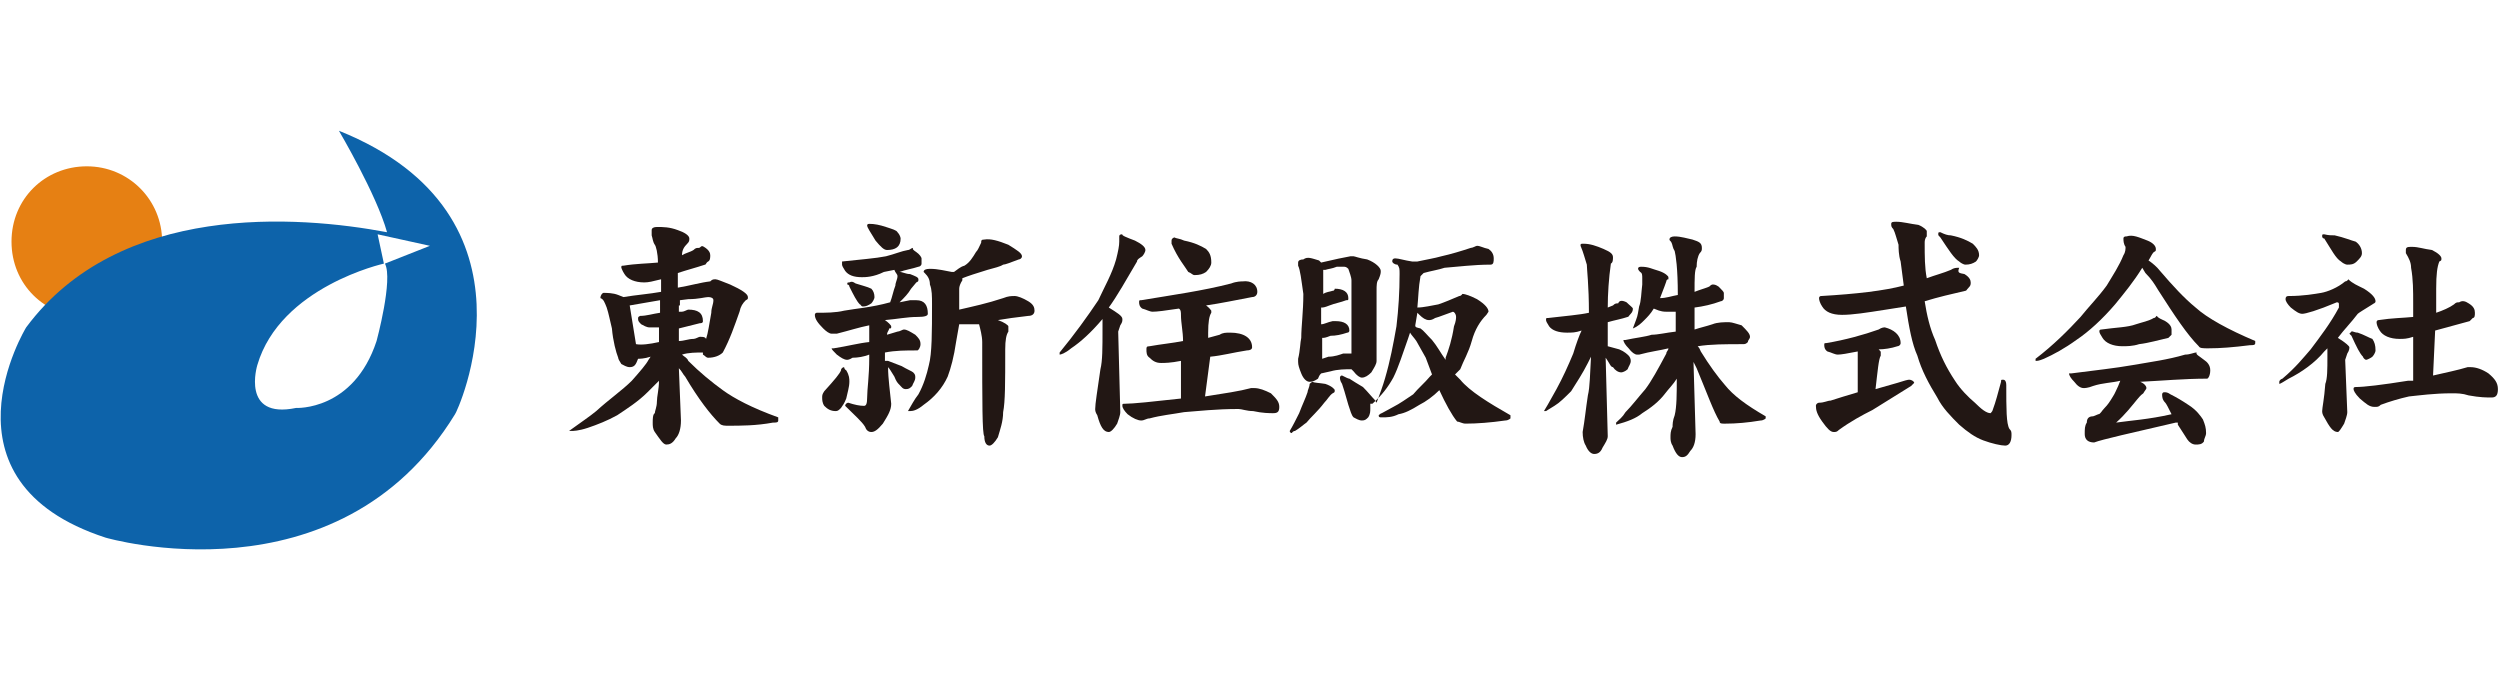 <?xml version="1.0" encoding="utf-8"?>
<!-- Generator: Adobe Illustrator 27.4.0, SVG Export Plug-In . SVG Version: 6.00 Build 0)  -->
<svg version="1.1" id="レイヤー_1" xmlns="http://www.w3.org/2000/svg" xmlns:xlink="http://www.w3.org/1999/xlink" x="0px"
	 y="0px" viewBox="0 0 239 65" style="enable-background:new 0 0 239 65;" xml:space="preserve">
<style type="text/css">
	.st0{fill:none;}
	.st1{fill:#221714;}
	.st2{fill:#E68013;}
	.st3{fill:#0D63AA;}
</style>
<g id="Page-1">
	<g id="Desktop-HD" transform="translate(-120, -40)">
		<g id="logo" transform="translate(120, 40)">
			<rect id="Background" y="12.5" class="st0" width="239" height="40"/>
			<g id="Shape">
				<path class="st1" d="M67.3,23.6c0.5,0.3,0.6,0.6,0.6,0.8c0,0.2,0,0.5-0.2,0.6s-0.2,0.3-0.3,0.3c-0.9,0.3-1.7,0.5-2.6,0.8v1.4
					c1.2-0.2,2.2-0.5,3.1-0.6c0.2-0.2,0.3-0.2,0.5-0.2c0.2,0,0.6,0.2,1.4,0.5c1.1,0.5,1.7,0.9,1.7,1.2c0,0.2,0,0.2-0.2,0.3
					c-0.3,0.3-0.5,0.6-0.6,1.1c-0.5,1.4-0.9,2.6-1.6,3.9c-0.3,0.3-0.8,0.5-1.4,0.5c-0.2,0-0.3-0.2-0.5-0.3v-0.2c-0.6,0-1.4,0-2,0.2
					c0.2,0.2,0.5,0.3,0.6,0.6c1.1,1.1,2.2,2,3.3,2.8c1.1,0.8,2.8,1.7,5.3,2.6v0.3c0,0.2-0.2,0.2-0.5,0.2c-1.6,0.3-3.1,0.3-4.3,0.3
					c-0.3,0-0.6,0-0.8-0.2c-0.9-0.9-2-2.3-3.3-4.5c-0.2-0.2-0.3-0.5-0.6-0.8l0.2,5c0,0.8-0.2,1.4-0.5,1.7c-0.3,0.5-0.6,0.6-0.9,0.6
					c-0.3,0-0.6-0.5-1.1-1.2c-0.2-0.3-0.2-0.6-0.2-0.9s0-0.8,0.2-0.9c0-0.2,0.2-0.6,0.2-1.1c0-0.5,0.2-1.2,0.2-2l-1.1,1.1
					c-0.9,0.9-2,1.6-2.9,2.2c-0.9,0.5-1.9,0.9-2.8,1.2s-1.4,0.3-1.6,0.3h-0.2c1.1-0.8,2-1.4,2.6-1.9c1.2-1.1,2.5-2,3.4-2.9
					c0.8-0.9,1.4-1.6,1.6-2l0.2-0.3c-0.6,0.2-1.1,0.2-1.2,0.2c-0.2,0.5-0.3,0.8-0.8,0.8c-0.3,0-0.6-0.2-0.8-0.3
					c-0.2-0.3-0.3-0.5-0.3-0.6c-0.2-0.5-0.5-1.6-0.6-2.8c-0.2-0.8-0.3-1.4-0.5-2c-0.2-0.5-0.3-0.8-0.6-0.9c0-0.3,0.2-0.5,0.3-0.5
					c0.3,0,0.9,0,1.4,0.2l0.5,0.2c1.2-0.2,2.5-0.3,3.6-0.5v-1.2c-0.8,0.2-1.2,0.3-1.6,0.3c-0.9,0-1.6-0.3-1.9-0.8
					c-0.2-0.3-0.3-0.6-0.3-0.6c0-0.2,0-0.2,0.2-0.2c1.2-0.2,2.3-0.2,3.3-0.3c0-0.9-0.2-1.6-0.3-1.7c-0.2-0.3-0.2-0.6-0.3-0.9
					c0-0.2,0-0.3,0-0.5s0.2-0.3,0.5-0.3c0.6,0,1.2,0,2,0.3c0.6,0.2,1.1,0.5,1.1,0.8c0,0.2,0,0.3-0.2,0.5c-0.3,0.3-0.5,0.6-0.5,1.1
					c0.3-0.2,0.8-0.3,1.1-0.5c0.2-0.2,0.3-0.2,0.5-0.2S67,23.4,67.3,23.6z M63,32.7v-1.4c-0.5,0-0.8,0-0.9,0c-0.3,0-0.6-0.2-0.8-0.3
					c-0.2-0.2-0.3-0.3-0.3-0.5c0-0.2,0-0.2,0.2-0.3c0.6,0,1.2-0.2,1.9-0.3V29v-0.3l-2.9,0.5l0.6,3.7C61.3,33,62.1,32.9,63,32.7z
					 M64.9,29.2v0.6h0.3c0.2,0,0.5-0.2,0.6-0.2c0.9,0,1.4,0.3,1.4,1.1c0,0.2-0.2,0.2-0.3,0.2l-2,0.5v1.2c0.5,0,0.9-0.2,1.4-0.2
					c0.2,0,0.5-0.2,0.6-0.2c0.3,0,0.5,0,0.6,0.2c0.2-0.6,0.3-1.4,0.5-2.5c0-0.5,0.2-0.8,0.2-1.2c0-0.2-0.2-0.3-0.5-0.3
					c-0.3,0-0.9,0.2-1.9,0.2L65,28.7v0.5H64.9z"/>
				<path class="st1" d="M84.7,21.7c0.6,0.2,1,0.3,1.1,0.5c0.2,0.2,0.3,0.5,0.3,0.6c0,0.8-0.5,1.1-1.3,1.1c-0.3,0-0.6-0.3-1.1-0.9
					c-0.5-0.8-0.8-1.3-0.8-1.4s0-0.2,0.2-0.2C83.6,21.4,84.1,21.5,84.7,21.7 M87.6,24.1c0.3,0.2,0.5,0.5,0.5,0.6c0,0.2,0,0.3,0,0.5
					c0,0.2-0.2,0.3-0.3,0.3c-0.6,0.2-1.3,0.3-1.8,0.5c0.3,0,0.6,0.2,1,0.2c0.5,0.2,0.8,0.3,0.8,0.5c0,0.2,0,0.2-0.2,0.3l-0.5,0.6
					c-0.3,0.5-0.6,0.8-1.1,1.3l1-0.2c0.3,0,0.5,0,0.6,0c0.8,0,1.1,0.5,1.1,1.3c0,0.2-0.3,0.3-1,0.3c-1,0-1.9,0.2-3.1,0.3
					c0.3,0.2,0.6,0.5,0.6,0.6c0,0.2,0,0.2-0.2,0.2c0,0.2-0.2,0.3-0.2,0.6l1-0.3c0.2,0,0.5-0.2,0.6-0.2c0.3,0,0.6,0.2,1.1,0.5
					c0.3,0.3,0.5,0.5,0.5,0.9c0,0.3-0.2,0.6-0.3,0.6c-1.1,0-2.1,0-3.1,0.2v0.8h0.3l1.3,0.5c0.5,0.3,1,0.5,1.1,0.6
					c0.2,0.2,0.2,0.3,0.2,0.5c0,0.3-0.2,0.5-0.3,0.8c-0.2,0.2-0.3,0.3-0.6,0.3S86.2,37,86,36.8c-0.2-0.2-0.3-0.3-0.5-0.8
					c-0.3-0.5-0.5-0.8-0.6-0.9c0,1.1,0.2,2.4,0.3,3.5c0,0.6-0.3,1.1-0.8,1.9c-0.5,0.6-0.8,0.8-1.1,0.8s-0.5-0.2-0.6-0.5
					c-0.3-0.5-1-1.1-1.9-2c0-0.2,0.2-0.3,0.3-0.3c0.6,0.2,1.1,0.3,1.5,0.3c0.2,0,0.3-0.2,0.3-0.8c0-0.8,0.2-2,0.2-3.8v-0.3
					c-0.5,0.2-1.1,0.3-1.6,0.3c-0.3,0.2-0.5,0.2-0.5,0.2c-0.3,0-0.6-0.2-1-0.5c-0.3-0.3-0.5-0.5-0.5-0.6c0,0,0,0,0.2,0
					c1.3-0.2,2.4-0.5,3.4-0.6v-0.8c0-0.3,0-0.5,0-0.8c-1,0.2-1.9,0.5-3.1,0.8h-0.5c-0.2,0-0.5-0.2-0.8-0.5c-0.5-0.5-0.8-0.9-0.8-1.3
					c0,0,0-0.2,0.2-0.2c0.8,0,1.8,0,2.6-0.2c1.1-0.2,2.6-0.3,4.4-0.8c0.2-0.5,0.3-1.1,0.5-1.6c0-0.3,0.2-0.6,0.2-0.9
					c0-0.2-0.2-0.3-0.3-0.6l-1,0.2c-1,0.5-1.8,0.5-2.1,0.5c-0.8,0-1.3-0.2-1.6-0.6c-0.2-0.3-0.3-0.5-0.3-0.6V25
					c1.8-0.2,3.2-0.3,4.2-0.5c0.8-0.2,1.5-0.5,2.1-0.6c0.2,0,0.3-0.2,0.5-0.2C87.2,23.8,87.3,23.9,87.6,24.1 M81.8,27.1
					c0.6,0.2,1.1,0.3,1.5,0.5c0.2,0.2,0.3,0.5,0.3,0.8c0,0.2-0.2,0.5-0.3,0.6c-0.3,0.2-0.5,0.3-0.8,0.3c-0.2,0-0.2-0.2-0.3-0.2
					c-0.3-0.3-0.6-0.9-1-1.7c0-0.2-0.2-0.2-0.2-0.2c0-0.2,0-0.2,0.2-0.2C81.4,26.9,81.5,26.9,81.8,27.1 M80.9,35.4
					c0.3,0.5,0.3,0.8,0.3,1.1c0,0.5-0.2,1.1-0.3,1.6c-0.2,0.5-0.3,0.6-0.5,0.9c-0.2,0.2-0.3,0.3-0.5,0.3c-0.5,0-0.8-0.2-1.1-0.5
					c-0.2-0.3-0.2-0.6-0.2-0.8s0-0.3,0.2-0.6c1-1.1,1.5-1.7,1.6-2c0-0.2,0.2-0.3,0.3-0.3C80.7,35.1,80.7,35.3,80.9,35.4 M96.4,23.4
					c0.8,0.5,1.3,0.8,1.3,1.1c0,0.2-0.2,0.3-0.3,0.3c-0.8,0.3-1.3,0.5-1.5,0.5c-0.3,0.2-0.8,0.3-1.5,0.5c-1,0.3-1.9,0.6-2.4,0.8v0.2
					c-0.2,0.3-0.3,0.6-0.3,0.8v2c1.3-0.3,2.7-0.6,4.2-1.1c0.5-0.2,0.8-0.2,1.1-0.2s0.8,0.2,1.3,0.5c0.5,0.3,0.6,0.6,0.6,0.9
					c0,0.3-0.2,0.5-0.6,0.5l-1.6,0.2l-1.3,0.2c0.6,0.2,1,0.5,1,0.6c0,0.2,0,0.3,0,0.5c-0.2,0.3-0.3,0.8-0.3,1.7c0,3.2,0,5-0.2,6
					c0,0.9-0.3,1.7-0.5,2.4c-0.3,0.5-0.6,0.8-0.8,0.8c-0.3,0-0.5-0.3-0.5-0.9c-0.2-0.2-0.2-3.2-0.2-9c0-0.6-0.2-1.3-0.3-1.7L92,31
					c-0.2,0-0.2,0-0.3,0l-0.3,1.7c-0.2,1.4-0.5,2.5-0.8,3.3c-0.5,1.1-1.3,2-2.3,2.7c-0.6,0.5-1,0.6-1.3,0.6h-0.2
					c0.3-0.5,0.6-1.1,1-1.6c0.5-0.9,0.8-1.9,1-2.8c0.3-1.1,0.3-3.2,0.3-5.8c0-0.8,0-1.4-0.2-1.9c0-0.5-0.2-0.8-0.5-1.1L88.3,26
					c0-0.2,0.2-0.3,0.6-0.3c0.8,0,1.5,0.2,2.1,0.3h0.2c0.3-0.2,0.6-0.5,1-0.6c0.5-0.3,0.8-0.8,1.1-1.3c0.2-0.2,0.3-0.5,0.5-0.9
					c0-0.2,0-0.3,0.3-0.3C94.7,22.8,95.4,23,96.4,23.4"/>
				<path class="st1" d="M108.5,23c0.6,0.3,1,0.6,1,0.9c0,0.2-0.2,0.5-0.3,0.6c-0.3,0.2-0.5,0.3-0.5,0.5c-1,1.7-1.9,3.3-2.7,4.4
					c0.8,0.5,1.3,0.8,1.3,1.1c0,0.2,0,0.3-0.2,0.6l-0.2,0.6l0.2,7.7c0,0.3-0.2,0.8-0.3,1.1c-0.3,0.5-0.6,0.8-0.8,0.8
					c-0.5,0-0.8-0.5-1.1-1.6c-0.2-0.3-0.2-0.5-0.2-0.6c0-0.5,0.2-1.7,0.5-3.8c0.2-0.8,0.2-2,0.2-3.9c0-0.3,0-0.6,0-0.9
					c-1.1,1.3-2.1,2.2-3,2.8c-0.6,0.5-1,0.6-1.1,0.6c0,0,0,0,0-0.2c1.4-1.7,2.7-3.5,3.7-5c0.6-1.3,1.3-2.5,1.7-3.9
					c0.2-0.8,0.3-1.3,0.3-1.7v-0.5c0-0.2,0.2-0.2,0.3-0.2C107.2,22.5,107.7,22.7,108.5,23 M113.2,23c1,0.2,1.6,0.5,2.1,0.8
					c0.3,0.3,0.5,0.6,0.5,1.3c0,0.3-0.2,0.6-0.5,0.9c-0.3,0.2-0.6,0.3-1.1,0.3c-0.2,0-0.3-0.2-0.6-0.3c-0.3-0.5-1-1.3-1.6-2.7
					c0-0.2,0-0.2,0-0.3c0-0.2,0.2-0.3,0.3-0.3C112.4,22.8,112.8,22.8,113.2,23 M120.2,27.9c0,0.3-0.2,0.5-0.5,0.5
					c-1.6,0.3-3,0.6-4.4,0.8c0.3,0.2,0.5,0.5,0.5,0.5c0,0.2,0,0.2,0,0.2c-0.2,0.3-0.3,0.9-0.3,1.9v0.5l1.1-0.3
					c0.3-0.2,0.6-0.2,1-0.2c1.3,0,2.1,0.5,2.1,1.4c0,0.2-0.2,0.3-0.5,0.3c-1.3,0.2-2.4,0.5-3.5,0.6l-0.5,3.8
					c1.9-0.3,3.3-0.5,4.4-0.8h0.3c0.5,0,1,0.2,1.6,0.5c0.5,0.5,0.8,0.8,0.8,1.3c0,0.5-0.2,0.6-0.6,0.6c-0.3,0-1,0-1.9-0.2
					c-0.6,0-1.1-0.2-1.4-0.2c-2.2,0-3.8,0.2-5.2,0.3c-1.1,0.2-2.2,0.3-3.3,0.6c-0.3,0-0.5,0.2-0.8,0.2c-0.3,0-0.8-0.2-1.3-0.6
					c-0.3-0.3-0.5-0.6-0.5-0.8s0-0.2,0.2-0.2c0.8,0,2.7-0.2,5.4-0.5v-3.6c-1,0.2-1.6,0.2-1.9,0.2c-0.5,0-0.8-0.2-1.1-0.5
					c-0.3-0.2-0.3-0.5-0.3-0.8c0-0.2,0-0.3,0.3-0.3c1.1-0.2,2.2-0.3,3.2-0.5c0-0.9-0.2-1.7-0.2-2.5c0-0.2,0-0.5-0.2-0.6
					c-1.3,0.2-2.1,0.3-2.5,0.3c-0.3,0-0.6-0.2-1-0.3c-0.3-0.2-0.3-0.5-0.3-0.6c0-0.2,0-0.2,0.2-0.2c3-0.5,5.9-0.9,8.6-1.6
					c0.5-0.2,1-0.2,1.1-0.2C119.6,26.8,120.2,27.2,120.2,27.9"/>
				<path class="st1" d="M126.1,24.9l0.2,0.2c1.3-0.3,2.2-0.5,2.8-0.6c0.2,0,0.2,0,0.3,0s0.6,0.2,1.3,0.3c0.8,0.3,1.3,0.8,1.3,1.1
					c0,0.2,0,0.3-0.2,0.8c-0.2,0.2-0.2,0.6-0.2,1.1v2v4.7c0,0.3-0.2,0.6-0.5,1.1c-0.3,0.3-0.6,0.5-0.9,0.5c-0.2,0-0.5-0.2-0.8-0.6
					l-0.2-0.2c-0.6,0-1.3,0-2,0.2l-0.9,0.2c-0.2,0.2-0.2,0.3-0.3,0.5c-0.3,0.2-0.5,0.3-0.8,0.3s-0.6-0.3-0.8-0.8
					c-0.2-0.5-0.3-0.8-0.3-1.1v-0.3c0.2-0.8,0.2-1.6,0.3-2c0-1.1,0.2-2.5,0.2-4.2c-0.2-1.4-0.3-2.3-0.5-2.7v-0.3
					c0-0.2,0.2-0.3,0.5-0.3C125,24.5,125.4,24.7,126.1,24.9z M127,34.1c0.6,0,1.1-0.2,1.4-0.3c0.2,0,0.2,0,0.3,0c0.2,0,0.3,0,0.5,0
					c0-0.9,0-3.3,0-7c0-0.3-0.2-0.8-0.3-1.1c-0.2-0.2-0.3-0.2-0.5-0.2s-0.5,0-0.6,0c-0.5,0.2-0.8,0.2-1.1,0.3h-0.2V27v1.1
					c0.3-0.2,0.6-0.2,0.9-0.3c0.2,0,0.2-0.2,0.2-0.2c0.8,0,1.3,0.3,1.3,0.9c0,0.2,0,0.2-0.2,0.2c-0.5,0.2-1.1,0.3-1.6,0.5
					c-0.5,0.2-0.6,0.2-0.8,0.2v1.6c0.3,0,0.6-0.2,1.1-0.3c0.2,0,0.2,0,0.3,0c0.8,0,1.3,0.3,1.3,0.9c0,0,0,0.2-0.2,0.2
					c-0.6,0.2-1.1,0.3-1.6,0.3c-0.5,0.2-0.6,0.2-0.8,0.2v2L127,34.1z M126.7,36.7c0.6,0.2,0.9,0.5,0.9,0.6c0,0.2,0,0.2-0.2,0.3
					c-0.3,0.2-0.5,0.6-0.8,0.9c-0.6,0.8-1.3,1.4-1.7,1.9c-0.3,0.2-0.6,0.5-1.1,0.8c-0.2,0-0.3,0.2-0.3,0.2s-0.2,0-0.2-0.2
					c0.3-0.5,0.6-1.1,0.9-1.7c0.3-0.8,0.6-1.4,0.8-2c0-0.2,0.2-0.5,0.2-0.8c0,0,0.2-0.2,0.3-0.2C125.6,36.6,126.1,36.6,126.7,36.7z
					 M129,36.2c0.3,0.2,0.8,0.5,1.3,0.8c0.5,0.5,0.8,0.9,1.1,1.2l0.2,0.3c0.3-0.8,0.6-1.6,0.8-2.3c0.5-1.7,0.8-3.3,1.1-5
					c0.2-1.7,0.3-3.3,0.3-5c0-0.5,0-0.6-0.2-0.9c-0.3,0-0.5-0.2-0.5-0.3s0-0.3,0.3-0.3c0.3,0,0.9,0.2,1.6,0.3h0.5
					c0.9-0.2,1.6-0.3,2.3-0.5c0.9-0.2,1.9-0.5,2.8-0.8c0.2,0,0.5-0.2,0.6-0.2c0.3,0,0.6,0.2,1.1,0.3c0.3,0.2,0.5,0.5,0.5,0.9
					c0,0.3,0,0.6-0.3,0.6c-1.6,0-3.1,0.2-4.4,0.3c-0.6,0.2-1.3,0.3-2,0.5l-0.3,0.3c-0.2,1.1-0.2,2-0.3,3c0.6,0,1.4-0.2,2-0.3
					c0.6-0.2,1.3-0.5,2-0.8c0.2,0,0.3-0.2,0.3-0.2c0.3,0,0.8,0.2,1.4,0.5c0.8,0.5,1.1,0.9,1.1,1.2l-0.2,0.3
					c-0.6,0.6-1.1,1.4-1.4,2.5c-0.3,1.1-0.8,1.9-1.1,2.7l-0.5,0.5l0.5,0.5c0.9,1.1,2.7,2.2,4.8,3.4v0.3c0,0-0.2,0.2-0.5,0.2
					c-1.4,0.2-2.7,0.3-3.8,0.3c-0.3,0-0.6-0.2-0.8-0.2c-0.5-0.6-1.1-1.7-1.7-3c-0.6,0.6-1.3,1.1-1.9,1.4c-0.8,0.5-1.4,0.8-2,0.9
					c-0.6,0.3-1.1,0.3-1.6,0.3c-0.2,0-0.3,0-0.3-0.2c0,0,0.2-0.2,0.3-0.2l1.1-0.6c0.6-0.3,1.3-0.8,1.9-1.2c0.5-0.6,1.1-1.1,1.6-1.7
					l0.2-0.2l-0.6-1.6c-0.3-0.5-0.6-1.1-0.9-1.6c-0.2-0.3-0.5-0.6-0.6-0.8l-0.2,0.6c-0.5,1.4-0.9,2.7-1.4,3.7
					c-0.5,0.9-1.1,1.7-2,2.5h-0.2c0,0.2,0,0.3,0,0.5s0,0.5-0.2,0.8c-0.2,0.2-0.3,0.3-0.6,0.3c-0.3,0-0.6-0.2-0.8-0.3
					c-0.2-0.2-0.3-0.6-0.5-1.2c-0.3-1.1-0.5-1.7-0.6-2c-0.2-0.3-0.2-0.5-0.2-0.6c0,0,0-0.2,0.2-0.2C128.7,36.1,128.9,36.2,129,36.2z
					 M135.8,31.4c0.3,0.2,0.6,0.6,1.1,1.1c0.5,0.6,0.8,1.2,1.3,1.9v-0.2c0.3-0.8,0.6-1.7,0.8-3c0.2-0.5,0.2-0.8,0.2-0.9
					c0-0.3-0.2-0.5-0.3-0.5c-0.6,0.2-1.3,0.5-1.7,0.6c-0.3,0.2-0.5,0.2-0.6,0.2c-0.3,0-0.6-0.2-0.9-0.5l-0.2-0.2l-0.2,1.2
					C135.3,31.3,135.4,31.3,135.8,31.4z"/>
				<path class="st1" d="M155.5,28.9c0.3,0.3,0.6,0.5,0.6,0.6s0,0.3-0.2,0.5c-0.2,0.2-0.2,0.3-0.3,0.3c-0.6,0.2-1.2,0.3-1.9,0.5v1.8
					v0.5l1.1,0.3c0.5,0.2,0.8,0.5,0.9,0.6s0.2,0.3,0.2,0.5c0,0.3-0.2,0.5-0.3,0.8c-0.2,0.2-0.5,0.3-0.6,0.3c-0.3,0-0.6-0.2-0.8-0.5
					c-0.2,0-0.3-0.3-0.5-0.6l-0.2-0.3l0.2,7.5c0,0.3-0.2,0.6-0.5,1.1c-0.2,0.5-0.5,0.6-0.8,0.6s-0.6-0.3-0.8-0.8
					c-0.2-0.3-0.3-0.8-0.3-1.3c0.2-1.1,0.3-2.2,0.5-3.5c0.2-0.8,0.2-2.1,0.3-3.7l-0.3,0.6c-0.5,1-1.1,1.9-1.6,2.7
					c-0.6,0.6-1.1,1.1-1.6,1.4c-0.5,0.3-0.8,0.5-0.8,0.5h-0.2c0.5-0.8,0.9-1.6,1.2-2.1c0.6-1.1,1.1-2.2,1.6-3.4
					c0.3-1,0.6-1.8,0.8-2.2c-0.6,0.2-0.9,0.2-1.4,0.2c-0.8,0-1.4-0.2-1.7-0.6c-0.2-0.3-0.3-0.5-0.3-0.6c0-0.2,0-0.2,0.2-0.2
					c1.7-0.2,3-0.3,3.9-0.5c0-2.6-0.2-4.2-0.2-4.6c-0.2-0.6-0.3-1.1-0.6-1.8c0-0.2,0-0.2,0.3-0.2c0.6,0,1.2,0.2,1.9,0.5
					s0.9,0.5,0.9,0.8c0,0.2,0,0.5-0.2,0.6c-0.2,1.4-0.3,2.9-0.3,4.2l0.5-0.2c0.2-0.2,0.3-0.2,0.5-0.2
					C154.8,28.7,155.1,28.7,155.5,28.9 M158.6,25.9c0.6,0.2,0.9,0.5,0.9,0.6v0.2c-0.2,0-0.2,0.2-0.2,0.2c-0.2,0.6-0.5,1.3-0.6,1.6
					c0.6,0,1.1-0.2,1.7-0.3c0-2.6-0.2-3.8-0.3-4.2c-0.2-0.3-0.2-0.6-0.3-0.8s-0.2-0.2-0.2-0.3c0-0.2,0.2-0.3,0.5-0.3
					c0.6,0,1.2,0.2,1.7,0.3c0.6,0.2,0.9,0.3,0.9,0.8c0,0.2,0,0.3-0.2,0.5c-0.2,0.3-0.3,0.8-0.3,1.3c-0.2,0.3-0.2,1.1-0.2,2.4
					c0.5-0.2,0.9-0.3,1.4-0.5c0.2-0.2,0.3-0.2,0.3-0.2c0.2,0,0.3,0,0.6,0.2c0.3,0.3,0.5,0.5,0.5,0.6c0,0.2,0,0.3,0,0.5
					c0,0.2-0.2,0.3-0.3,0.3c-0.8,0.3-1.7,0.5-2.5,0.6v1v1.1c0.6-0.2,1.1-0.3,1.7-0.5c0.5-0.2,1.1-0.2,1.6-0.2c0.3,0,0.8,0.2,1.2,0.3
					c0.5,0.5,0.8,0.8,0.8,1.1c0,0.2-0.2,0.3-0.2,0.5c-0.2,0.2-0.3,0.2-0.5,0.2c-1.6,0-3.1,0-4.3,0.2c0.2,0.2,0.2,0.3,0.3,0.5
					c0.8,1.3,1.6,2.4,2.3,3.2c0.8,1,2,1.9,3.9,3v0.2c0,0-0.2,0.2-0.5,0.2c-1.2,0.2-2.3,0.3-3.4,0.3c-0.3,0-0.5,0-0.5-0.2
					c-0.6-1-1.2-2.7-2.2-5.1l-0.3-0.6l0.2,6.9c0,0.8-0.2,1.3-0.5,1.6c-0.3,0.5-0.5,0.6-0.8,0.6c-0.3,0-0.6-0.3-0.9-1.1
					c-0.2-0.3-0.2-0.6-0.2-0.8c0-0.3,0-0.6,0.2-1c0-0.2,0-0.6,0.2-1.1c0.2-0.8,0.2-2.1,0.2-3.5c-0.3,0.5-0.8,1-1.1,1.4
					c-0.6,0.8-1.4,1.4-2.2,1.9c-0.6,0.5-1.4,0.8-2.5,1.1v-0.2c0.3-0.3,0.6-0.5,0.9-1c0.6-0.6,1.2-1.4,1.9-2.2c0.6-0.8,1.2-1.9,2-3.4
					c0-0.2,0.2-0.3,0.2-0.5c-0.8,0.2-1.7,0.3-2.8,0.6h-0.2c-0.2,0-0.5-0.2-0.8-0.6c-0.3-0.3-0.5-0.6-0.5-0.8c0,0,0,0,0.2,0
					c0.9-0.2,1.9-0.3,2.5-0.5c0.6,0,1.4-0.2,2.3-0.3v-1.3v-0.6c-0.3,0-0.6,0-0.9,0c-0.6,0-0.9-0.2-1.2-0.3c-0.3,0.5-0.6,0.8-0.9,1.1
					c-0.3,0.3-0.6,0.6-1.1,0.8l0.3-0.8c0.2-0.5,0.2-0.8,0.3-1.3c0.2-0.5,0.2-1.3,0.3-2.1c0-0.2,0-0.5,0-0.6c0-0.3,0-0.5-0.2-0.6
					c-0.2-0.2-0.2-0.3-0.2-0.3c0-0.2,0.2-0.2,0.3-0.2C157.6,25.5,157.9,25.7,158.6,25.9"/>
				<path class="st1" d="M187.8,26.2c0.5,0.3,0.6,0.6,0.6,0.8c0,0.2,0,0.3-0.2,0.5c-0.2,0.2-0.2,0.3-0.3,0.3c-1.3,0.3-2.6,0.6-3.9,1
					c0.2,1.3,0.5,2.6,1,3.7c0.5,1.5,1.1,2.7,1.9,3.9c0.5,0.8,1.3,1.6,1.9,2.1c0.6,0.6,1.1,1,1.5,1c0,0,0.2-0.2,0.2-0.3
					c0.3-0.8,0.5-1.6,0.8-2.7c0-0.2,0-0.2,0.2-0.2c0.2,0,0.3,0.2,0.3,0.5c0,2.3,0,3.7,0.3,4.2c0.2,0.2,0.2,0.3,0.2,0.6
					c0,0.6-0.2,1-0.6,1s-1.3-0.2-2.1-0.5c-0.8-0.3-1.5-0.8-2.3-1.5c-0.8-0.8-1.6-1.6-2.1-2.6c-0.8-1.3-1.5-2.6-1.9-4
					c-0.5-1.1-0.8-2.7-1.1-4.7l-1.9,0.3c-1.9,0.3-3.2,0.5-4.2,0.5c-1,0-1.6-0.3-1.9-0.8c-0.2-0.3-0.3-0.6-0.3-0.8c0,0,0-0.2,0.2-0.2
					c3.4-0.2,6-0.5,7.9-1l-0.3-2.3c-0.2-0.6-0.2-1.3-0.2-1.6c-0.2-0.6-0.3-1.1-0.5-1.5c-0.2-0.2-0.2-0.3-0.2-0.5
					c0-0.2,0.2-0.2,0.5-0.2c0.6,0,1.3,0.2,2.1,0.3c0.5,0.2,0.8,0.5,0.8,0.6c0,0.3,0,0.3,0,0.5c-0.2,0.2-0.2,0.5-0.2,0.6
					c0,1.3,0,2.4,0.2,3.4c0.8-0.3,1.6-0.5,2.3-0.8c0.3-0.2,0.5-0.2,0.8-0.2C187.1,26.1,187.3,26.1,187.8,26.2 M181.7,32.8
					c0,0.2-0.2,0.3-0.3,0.3c-0.6,0.2-1.3,0.3-1.8,0.3c0.2,0.2,0.2,0.2,0.2,0.3V34c-0.2,0.3-0.3,1.5-0.5,3.2l2.1-0.6
					c0.6-0.2,1-0.3,1.1-0.3c0.3,0,0.5,0.2,0.5,0.3c0,0-0.2,0.2-0.3,0.3c-0.8,0.5-2.1,1.3-3.7,2.3c-1,0.5-2.1,1.1-3.2,1.9
					c-0.2,0.2-0.3,0.2-0.5,0.2c-0.3,0-0.6-0.3-1.1-1s-0.6-1.1-0.6-1.5c0-0.2,0.2-0.3,0.3-0.3c0.5,0,0.8-0.2,1.1-0.2
					c0.6-0.2,1.6-0.5,2.6-0.8c0-2.1,0-3.2,0-3.7v-0.2c-1,0.2-1.6,0.3-1.9,0.3c-0.3,0-0.6-0.2-1-0.3c-0.3-0.2-0.3-0.5-0.3-0.6
					c0-0.2,0-0.2,0.2-0.2c1.8-0.3,3.6-0.8,5-1.3c0.3-0.2,0.5-0.2,0.6-0.2C181,31.5,181.7,32,181.7,32.8 M186.5,22.5
					c1,0.2,1.6,0.5,2.1,0.8c0.3,0.3,0.6,0.6,0.6,1.1c0,0.2-0.2,0.5-0.3,0.6c-0.3,0.2-0.6,0.3-1,0.3c-0.2,0-0.5-0.2-0.6-0.3
					c-0.5-0.3-1-1.1-1.8-2.3c-0.2-0.2-0.2-0.2-0.2-0.3c0-0.2,0-0.2,0.2-0.2C185.9,22.4,186.2,22.5,186.5,22.5"/>
				<path class="st1" d="M205.3,23c0.5,0.2,0.8,0.5,0.8,0.8c0,0.2,0,0.2-0.2,0.3c-0.2,0.2-0.3,0.5-0.5,0.8c0.3,0.2,0.8,0.6,1.1,1
					c1.2,1.4,2.3,2.6,3.4,3.5c1.1,1,3.1,2.1,5.7,3.2v0.2c0,0.2-0.2,0.2-0.5,0.2c-1.6,0.2-2.8,0.3-4,0.3c-0.5,0-0.8,0-0.9-0.2
					c-1.1-1.1-2.3-2.9-3.9-5.4c-0.3-0.5-0.6-1-1.2-1.6l-0.3-0.5c-0.8,1.3-1.7,2.4-2.6,3.5c-1.2,1.4-2.5,2.6-3.7,3.4
					c-1.1,0.8-2.2,1.4-3.1,1.8c-0.5,0.2-0.6,0.2-0.8,0.2v-0.2c1.7-1.3,3.1-2.7,4.3-4c0.8-1,1.7-1.9,2.5-3c0.6-1,1.2-1.9,1.6-2.9
					c0.2-0.3,0.2-0.6,0.2-0.8c-0.2-0.3-0.2-0.6-0.2-0.8s0.2-0.2,0.3-0.2C203.9,22.4,204.5,22.7,205.3,23 M207,30.7
					c0.5,0.3,0.6,0.6,0.6,0.8s0,0.5,0,0.5c-0.2,0.2-0.3,0.3-0.3,0.3c-0.9,0.2-1.9,0.5-2.8,0.6c-0.6,0.2-1.2,0.2-1.6,0.2
					c-0.9,0-1.6-0.3-1.9-0.8c-0.2-0.3-0.3-0.5-0.3-0.6s0-0.2,0.2-0.2c1.4-0.2,2.5-0.2,3.3-0.5c0.6-0.2,1.2-0.3,1.7-0.6
					c0.2,0,0.2-0.2,0.3-0.2C206.3,30.4,206.6,30.5,207,30.7 M210.7,34.4c0.3,0.2,0.6,0.5,0.6,1s-0.2,0.8-0.3,0.8
					c-2.2,0-4.3,0.2-6.4,0.3c0.5,0.2,0.6,0.5,0.6,0.6s-0.2,0.3-0.3,0.5c-0.3,0.2-0.5,0.5-0.6,0.6c-0.5,0.6-1.1,1.4-2,2.2
					c1.4-0.2,3.1-0.3,5.3-0.8c-0.3-0.6-0.5-1-0.6-1.1c-0.3-0.3-0.3-0.6-0.3-0.8c0,0,0-0.2,0.2-0.2c0.2,0,0.3,0,0.6,0.2
					c0.6,0.3,1.1,0.6,1.7,1c0.8,0.5,1.2,1.1,1.4,1.4c0.2,0.5,0.3,0.8,0.3,1.3c0,0.3-0.2,0.5-0.2,0.8c-0.2,0.3-0.5,0.3-0.8,0.3
					c-0.3,0-0.6-0.2-0.8-0.5c-0.2-0.3-0.5-0.8-0.9-1.4v-0.2H208c-4.3,1-7,1.6-7.8,1.9c-0.6,0-0.9-0.3-0.9-0.8s0-0.8,0.2-1.1
					c0-0.5,0.3-0.6,0.6-0.6l0.5-0.2c0.2,0,0.3-0.3,0.6-0.6c0.3-0.3,0.5-0.6,0.8-1.1c0.2-0.3,0.3-0.6,0.5-1l0.2-0.5
					c-0.8,0.2-1.7,0.2-2.6,0.5c-0.5,0.2-0.8,0.2-0.9,0.2c-0.3,0-0.6-0.2-0.9-0.6c-0.3-0.3-0.5-0.6-0.5-0.8c0,0,0,0,0.2,0
					c2.3-0.3,4.2-0.5,5.9-0.8c1.7-0.3,3.3-0.5,5-1c0.5,0,0.8-0.2,1.1-0.2C209.9,33.9,210.2,34,210.7,34.4"/>
				<path class="st1" d="M223.2,22.5c0.9,0.2,1.6,0.5,2,0.6c0.3,0.2,0.6,0.6,0.6,1.1c0,0.3-0.2,0.5-0.5,0.8
					c-0.3,0.3-0.6,0.3-0.9,0.3c-0.2,0-0.5-0.2-0.6-0.3c-0.5-0.3-0.9-1.1-1.6-2.2c-0.2,0-0.2-0.2-0.2-0.2c0-0.2,0-0.2,0.2-0.2
					C222.6,22.5,222.9,22.5,223.2,22.5 M226,27.6c0.8,0.5,1.1,0.9,1.1,1.2c0,0.2-0.2,0.2-0.3,0.3c-0.8,0.5-1.3,0.8-1.4,0.9
					c-0.6,0.8-1.3,1.5-1.9,2.3c0.8,0.5,1.1,0.8,1.1,0.9s0,0.3-0.2,0.6l-0.2,0.6l0.2,5c0,0.3-0.2,0.8-0.3,1.1
					c-0.3,0.5-0.5,0.8-0.6,0.8c-0.5,0-0.8-0.5-1.3-1.4c-0.2-0.3-0.2-0.5-0.2-0.6c0-0.3,0.2-1.2,0.3-2.6c0.2-0.5,0.2-1.4,0.2-2.6
					c0-0.3,0-0.6,0-0.8l-0.3,0.3c-0.9,1.1-2.2,2-3.4,2.6c-0.5,0.3-0.8,0.5-0.9,0.5c0,0,0,0,0-0.2c0,0,0-0.2,0.3-0.3
					c1.3-1.1,2-2,2.7-2.8c0.9-1.2,1.9-2.5,2.7-4c0-0.2,0-0.2,0-0.3s0-0.2-0.2-0.2c-1.9,0.8-3,1.1-3.3,1.1c-0.3,0-0.6-0.2-1.1-0.6
					c-0.3-0.3-0.5-0.6-0.5-0.8c0-0.3,0.2-0.3,0.3-0.3c1.4,0,2.5-0.2,3.1-0.3s1.6-0.5,2.3-1.1c0.2,0,0.3-0.2,0.3-0.2
					C224.9,27.1,225.4,27.3,226,27.6 M225.4,31.8c0.6,0.2,1.1,0.5,1.4,0.6c0.2,0.3,0.3,0.6,0.3,1.1c0,0.2-0.2,0.5-0.3,0.6
					s-0.5,0.3-0.6,0.3s-0.3-0.2-0.3-0.3c-0.3-0.3-0.6-0.9-1.1-2l-0.2-0.2l0.2-0.2C224.8,31.6,225.1,31.8,225.4,31.8 M236,29
					c0.5,0.3,0.6,0.6,0.6,0.9c0,0.2,0,0.5-0.2,0.5c-0.2,0.2-0.3,0.3-0.3,0.3c-1.1,0.3-2.2,0.6-3.3,0.9l-0.2,4.3
					c1.3-0.3,2.3-0.5,3.3-0.8h0.3c0.5,0,1.1,0.2,1.7,0.6c0.6,0.5,0.9,0.9,0.9,1.5s-0.2,0.8-0.6,0.8c-0.5,0-1.1,0-2.2-0.2
					c-0.6-0.2-1.1-0.2-1.6-0.2c-1.7,0-3.1,0.2-4.1,0.3c-0.9,0.2-1.9,0.5-2.7,0.8c-0.2,0.2-0.3,0.2-0.6,0.2c-0.5,0-0.8-0.3-1.4-0.8
					c-0.5-0.5-0.6-0.8-0.6-0.9s0-0.2,0.2-0.2c0.8,0,2.5-0.2,5-0.6h0.5v-4.2c-0.6,0.2-0.9,0.2-1.3,0.2c-0.9,0-1.6-0.3-1.9-0.8
					c-0.2-0.3-0.3-0.6-0.3-0.8c0,0,0-0.2,0.2-0.2c1.3-0.2,2.3-0.2,3.3-0.3V29c0-1.2,0-2.3-0.2-3.4c0-0.5-0.2-0.9-0.5-1.4v-0.3
					c0-0.3,0.2-0.3,0.6-0.3c0.6,0,1.1,0.2,1.9,0.3c0.6,0.3,0.9,0.6,0.9,0.8s0,0.2-0.2,0.3c-0.2,0.5-0.3,1.2-0.3,2.6v2.3
					c0.6-0.2,1.3-0.5,1.7-0.8c0.2-0.2,0.3-0.2,0.5-0.2C235.4,28.7,235.7,28.8,236,29"/>
				<path class="st2" d="M8.3,30.3c4,0,7.2-3.2,7.2-7.2s-3.2-7.2-7.2-7.2S1.1,19,1.1,23.1S4.3,30.3,8.3,30.3"/>
				<path class="st3" d="M32.4,12.5c0,0,3.6,6.1,4.6,9.7c-8.5-1.6-25.6-2.9-34.5,9.1c0,0-9,14.7,7.6,20.1c0,0,22.2,6.5,33.4-11.8
					C43.6,39.6,52.6,20.6,32.4,12.5 M36,32.6c-2.2,6.7-7.7,6.4-7.7,6.4c-5.3,1.1-3.7-4.1-3.7-4.1c2.2-7.5,12.1-9.7,12.1-9.7
					l-0.6-2.8l5,1.1l-4.3,1.7C37.6,26.7,36,32.6,36,32.6"/>
			</g>
		</g>
	</g>
</g>
</svg>
